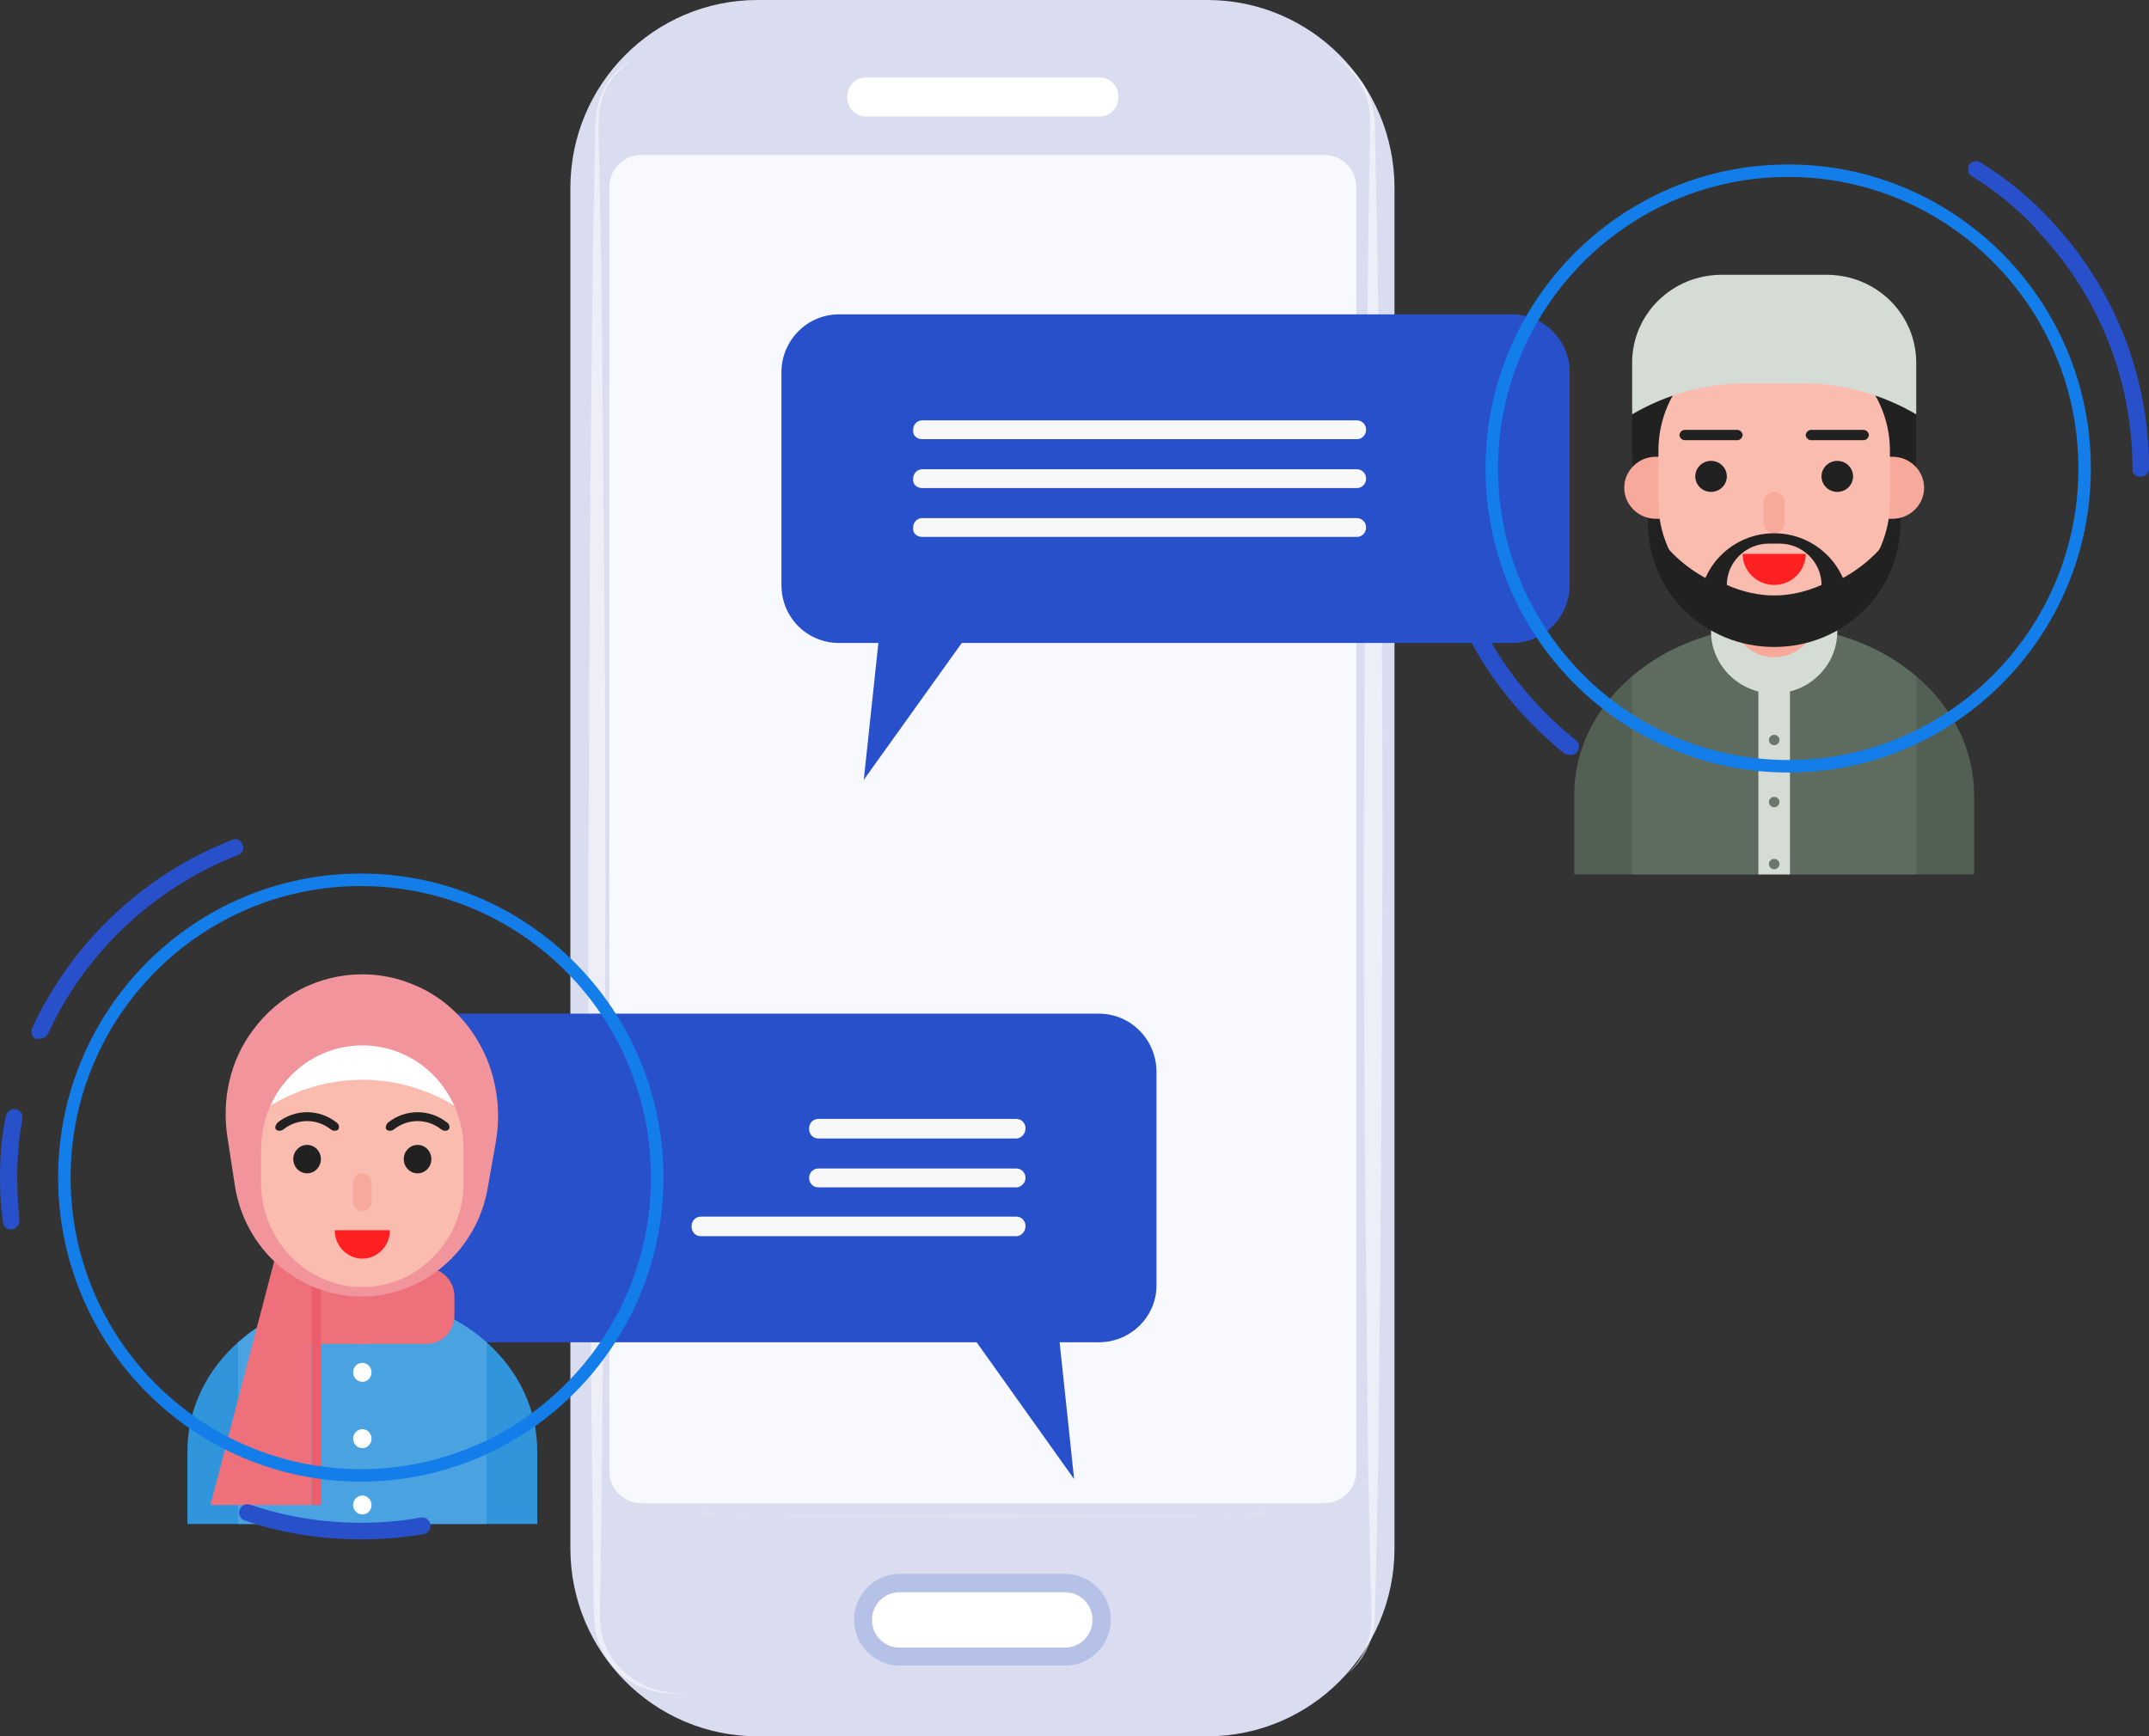 <?xml version="1.0" encoding="UTF-8"?> <svg xmlns="http://www.w3.org/2000/svg" width="172" height="139" viewBox="0 0 172 139" fill="none"><rect x="0" y="0" width="172" height="139" fill="#333333" stroke="none"/><path d="M60.629 139H96.634C104.902 139 111.612 132.258 111.612 123.95V15.05C111.612 6.742 104.902 0 96.634 0H60.629C52.361 0 45.651 6.742 45.651 15.05V123.95C45.651 132.258 52.361 139 60.629 139Z" fill="#DADDEF"></path><path d="M51.343 120.34H105.98C107.418 120.34 108.556 119.196 108.556 117.751V14.991C108.556 13.546 107.418 12.402 105.98 12.402H51.343C49.905 12.402 48.767 13.546 48.767 14.991V117.751C48.767 119.196 49.905 120.34 51.343 120.34Z" fill="#F8F9FF"></path><path d="M69.316 9.331H88.008C88.847 9.331 89.506 8.668 89.506 7.826V7.705C89.506 6.862 88.847 6.2 88.008 6.2H69.316C68.477 6.2 67.818 6.862 67.818 7.705V7.826C67.818 8.668 68.477 9.331 69.316 9.331Z" fill="white"></path><path d="M71.892 131.895H85.311C86.45 131.895 87.408 130.931 87.408 129.788V129.607C87.408 128.463 86.45 127.5 85.311 127.5H71.892C70.754 127.5 69.795 128.463 69.795 129.607V129.788C69.795 130.931 70.754 131.895 71.892 131.895Z" fill="white"></path><path opacity="0.2" d="M72.012 127.442H85.252C86.45 127.442 87.469 128.465 87.469 129.669C87.469 130.873 86.45 131.897 85.252 131.897H72.012C70.814 131.897 69.795 130.873 69.795 129.669C69.795 128.465 70.814 127.442 72.012 127.442ZM72.012 125.997C69.975 125.997 68.357 127.683 68.357 129.669C68.357 131.716 70.035 133.341 72.012 133.341H85.252C87.289 133.341 88.906 131.656 88.906 129.669C88.906 127.622 87.229 125.997 85.252 125.997H72.012Z" fill="#2850CB"></path><g opacity="0.8"><g opacity="0.8"><path opacity="0.8" d="M107.837 134.003C108.916 133.16 109.635 131.896 109.934 130.512C110.054 129.849 110.054 129.127 110.054 128.465L110.114 126.418L110.294 118.171L110.473 101.676C110.593 90.72 110.593 79.704 110.653 68.747C110.653 57.791 110.593 46.775 110.473 35.818L110.234 19.264L110.054 11.016C110.054 10.354 110.054 9.632 109.934 8.969C109.814 8.247 109.575 7.585 109.275 6.983C108.616 5.779 107.478 4.816 106.22 4.274C107.478 4.876 108.496 5.839 109.095 7.103C109.395 7.705 109.575 8.367 109.635 9.03C109.694 9.692 109.635 10.354 109.635 11.076L109.515 19.264L109.335 35.758C109.215 46.714 109.215 57.731 109.155 68.687C109.155 79.643 109.215 90.66 109.335 101.616L109.515 118.111L109.694 126.358L109.754 128.405C109.754 129.067 109.814 129.789 109.694 130.451C109.515 131.776 108.856 133.04 107.837 134.003Z" fill="white"></path></g></g><g opacity="0.8"><g opacity="0.8"><path opacity="0.8" d="M51.223 4.396C50.564 4.697 49.965 5.118 49.485 5.6C48.946 6.081 48.527 6.683 48.227 7.345C47.928 8.008 47.748 8.73 47.688 9.452C47.628 10.175 47.628 10.897 47.628 11.62L47.448 20.228L47.269 37.385C47.149 48.823 47.149 60.261 47.089 71.698C47.089 83.136 47.149 94.574 47.269 106.012L47.448 123.169L47.508 127.443C47.508 128.165 47.508 128.888 47.568 129.61C47.568 130.332 47.748 131.055 48.047 131.777C48.647 133.162 49.665 134.245 50.983 134.908C51.642 135.209 52.361 135.449 53.02 135.51C53.739 135.63 54.458 135.57 55.177 135.57C54.458 135.57 53.739 135.57 53.08 135.389C52.361 135.269 51.702 135.028 51.103 134.667C49.845 134.005 48.886 132.861 48.407 131.597C47.868 130.272 48.047 128.888 48.047 127.443L48.107 123.169L48.287 106.012C48.407 94.574 48.407 83.136 48.467 71.698C48.467 60.261 48.407 48.823 48.287 37.385L48.107 20.228L47.928 11.62C47.928 10.897 47.868 10.175 47.928 9.513C47.928 8.79 48.107 8.128 48.347 7.466C48.587 6.804 49.006 6.202 49.485 5.72C50.024 5.178 50.564 4.697 51.223 4.396Z" fill="white"></path></g></g><g opacity="0.5"><g opacity="0.5"><path opacity="0.5" d="M99.03 121.361C95.616 121.3 92.261 121.24 88.846 121.24L78.661 121.18L68.477 121.24L63.384 121.3L58.292 121.361L63.384 121.421L68.477 121.481L78.661 121.541L88.846 121.481C92.261 121.481 95.616 121.421 99.03 121.361Z" fill="white"></path></g></g><g opacity="0.5"><g opacity="0.5"><path opacity="0.5" d="M101.487 121.24C101.247 121.119 101.007 121.059 100.768 121.059C100.528 121.059 100.288 121.119 100.049 121.24C100.288 121.36 100.528 121.42 100.768 121.42C101.007 121.42 101.247 121.42 101.487 121.24Z" fill="white"></path></g></g><g opacity="0.5"><g opacity="0.5"><path opacity="0.5" d="M57.274 121.24C57.034 121.119 56.794 121.059 56.555 121.059C56.315 121.059 56.076 121.119 55.836 121.24C56.076 121.36 56.315 121.42 56.555 121.42C56.794 121.42 57.034 121.42 57.274 121.24Z" fill="white"></path></g></g><path d="M87.947 107.456H34.089C31.512 107.456 29.476 105.349 29.476 102.821V85.784C29.476 83.196 31.572 81.149 34.089 81.149H87.947C90.523 81.149 92.56 83.256 92.56 85.784V102.821C92.62 105.349 90.523 107.456 87.947 107.456Z" fill="#2850CB"></path><path d="M81.357 91.14H65.481C65.061 91.14 64.762 90.779 64.762 90.418V90.297C64.762 89.876 65.121 89.575 65.481 89.575H81.357C81.776 89.575 82.076 89.936 82.076 90.297V90.357C82.076 90.779 81.716 91.14 81.357 91.14Z" fill="#F8F8F8"></path><path d="M81.357 95.052H65.481C65.061 95.052 64.762 94.691 64.762 94.33V94.27C64.762 93.849 65.121 93.547 65.481 93.547H81.357C81.776 93.547 82.076 93.909 82.076 94.27V94.33C82.076 94.691 81.716 95.052 81.357 95.052Z" fill="#F8F8F8"></path><path d="M81.357 98.964H56.075C55.656 98.964 55.356 98.603 55.356 98.242V98.121C55.356 97.7 55.716 97.399 56.075 97.399H81.357C81.776 97.399 82.076 97.76 82.076 98.121V98.181C82.076 98.603 81.717 98.964 81.357 98.964Z" fill="#F8F8F8"></path><path d="M77.523 106.551L85.971 118.411L84.713 106.551H77.523Z" fill="#2850CB"></path><path d="M29 103.793C36.737 103.793 43 109.331 43 116.159V122H15V116.159C15 109.331 21.263 103.793 29 103.793Z" fill="#3195DC"></path><path d="M29 103.793C32.905 103.793 36.405 105.197 38.947 107.472V122H19.053V107.472C21.595 105.197 25.095 103.793 29 103.793Z" fill="#4BA2E1"></path><path d="M29 107.586C30.695 107.586 32.022 106.183 32.022 104.476V101.897H25.98V104.476C25.98 106.183 27.306 107.586 29 107.586Z" fill="#F7A99B"></path><path d="M34.158 101.517H23.842C22.627 101.517 21.632 102.541 21.632 103.793V105.31C21.632 106.562 22.627 107.586 23.842 107.586H34.158C35.374 107.586 36.369 106.562 36.369 105.31V103.793C36.369 102.541 35.374 101.517 34.158 101.517Z" fill="#EE707B"></path><path d="M29 110.621C29.407 110.621 29.736 110.281 29.736 109.862C29.736 109.443 29.407 109.103 29 109.103C28.593 109.103 28.263 109.443 28.263 109.862C28.263 110.281 28.593 110.621 29 110.621Z" fill="white"></path><path d="M29 115.931C29.407 115.931 29.736 115.591 29.736 115.172C29.736 114.753 29.407 114.414 29 114.414C28.593 114.414 28.263 114.753 28.263 115.172C28.263 115.591 28.593 115.931 29 115.931Z" fill="white"></path><path d="M29 121.241C29.407 121.241 29.736 120.902 29.736 120.483C29.736 120.064 29.407 119.724 29 119.724C28.593 119.724 28.263 120.064 28.263 120.483C28.263 120.902 28.593 121.241 29 121.241Z" fill="white"></path><path d="M24.947 120.483H16.842L22 100.759H24.947V120.483Z" fill="#EE707B"></path><path d="M25.684 100.759H24.947V120.483H25.684V100.759Z" fill="#EC5E6B"></path><path d="M28.926 103.793C23.878 103.793 19.568 100 18.794 94.879L18.205 91.048C17.726 88.014 18.426 84.865 20.268 82.438C22.258 79.745 25.426 78 29 78C30.878 78 32.61 78.493 34.157 79.328C38.358 81.641 40.531 86.572 39.684 91.428L39.021 95.183C38.136 100.152 33.863 103.793 28.926 103.793Z" fill="#F2949C"></path><path d="M29 103.035C33.458 103.035 37.105 99.279 37.105 94.69V90.897C37.105 86.269 33.495 82.552 29 82.552C24.542 82.552 20.895 86.307 20.895 90.897V94.69C20.895 99.279 24.542 103.035 29 103.035Z" fill="#FABCAF"></path><path d="M26.789 98.483C26.789 99.734 27.784 100.759 29 100.759C30.215 100.759 31.21 99.734 31.21 98.483H26.789Z" fill="#FF2121"></path><path d="M22.7 90.403C23.806 89.531 25.353 89.531 26.458 90.403C26.642 90.555 26.9 90.555 27.048 90.441C27.195 90.29 27.158 89.986 26.9 89.835C25.537 88.772 23.621 88.772 22.258 89.835C22.037 90.024 21.963 90.328 22.111 90.441C22.258 90.555 22.516 90.555 22.7 90.403Z" fill="#212121"></path><path d="M31.542 90.403C32.647 89.531 34.195 89.531 35.3 90.403C35.484 90.555 35.742 90.555 35.889 90.441C36.037 90.29 36 89.986 35.742 89.835C34.379 88.772 32.463 88.772 31.1 89.835C30.879 90.024 30.805 90.328 30.953 90.441C31.1 90.555 31.358 90.555 31.542 90.403Z" fill="#212121"></path><path d="M29 96.966C29.405 96.966 29.736 96.624 29.736 96.207V94.69C29.736 94.272 29.405 93.931 29 93.931C28.594 93.931 28.263 94.272 28.263 94.69V96.207C28.263 96.624 28.594 96.966 29 96.966Z" fill="#F7A99B"></path><path d="M33.421 93.931C34.031 93.931 34.526 93.421 34.526 92.793C34.526 92.165 34.031 91.655 33.421 91.655C32.81 91.655 32.315 92.165 32.315 92.793C32.315 93.421 32.81 93.931 33.421 93.931Z" fill="#212121"></path><path d="M24.579 93.931C25.189 93.931 25.684 93.421 25.684 92.793C25.684 92.165 25.189 91.655 24.579 91.655C23.968 91.655 23.474 92.165 23.474 92.793C23.474 93.421 23.968 93.931 24.579 93.931Z" fill="#212121"></path><path d="M37.105 84.221C32.058 81.338 25.942 81.338 20.895 84.221V89C25.794 85.586 32.205 85.586 37.105 89V84.221Z" fill="white"></path><path d="M29 78.379C23.29 78.379 18.685 83.121 18.685 89L20.895 92.034C20.895 87.407 24.506 83.69 29 83.69C33.495 83.69 37.106 87.407 37.106 92.034L39.316 89C39.316 83.121 34.711 78.379 29 78.379Z" fill="#F2949C"></path><path d="M28.877 118.111C41.979 118.111 52.601 107.438 52.601 94.272C52.601 81.106 41.979 70.433 28.877 70.433C15.774 70.433 5.152 81.106 5.152 94.272C5.152 107.438 15.774 118.111 28.877 118.111Z" stroke="#137EEA" stroke-miterlimit="10"></path><path d="M142 50.138C133.158 50.138 126 56.179 126 63.628V70H158V63.628C158 56.179 150.842 50.138 142 50.138Z" fill="#526053"></path><path d="M142 50.138C137.537 50.138 133.537 51.669 130.632 54.152V70H153.369V54.152C150.463 51.669 146.463 50.138 142 50.138Z" fill="#5E6B5F"></path><path d="M143.264 55.103H140.737V70H143.264V55.103Z" fill="#D5DBD5"></path><path d="M142 47.655C135.727 47.655 130.632 42.648 130.632 36.483V33.172C130.632 27.007 135.727 22 142 22C148.274 22 153.369 27.007 153.369 33.172V36.483C153.369 42.648 148.274 47.655 142 47.655Z" fill="#212121"></path><path d="M142 55.517C139.221 55.517 136.947 53.283 136.947 50.552V49.724H147.053V50.552C147.053 53.283 144.779 55.517 142 55.517Z" fill="#D5DBD5"></path><path d="M142 52.621C140.148 52.621 138.632 51.131 138.632 49.31V46H145.369V49.31C145.369 51.131 143.853 52.621 142 52.621Z" fill="#F7A99B"></path><path d="M150.211 41.531H151.474C152.864 41.531 154 40.414 154 39.048C154 37.683 152.864 36.566 151.474 36.566H150.211C148.821 36.566 147.685 37.683 147.685 39.048C147.685 40.414 148.821 41.531 150.211 41.531Z" fill="#F7A99B"></path><path d="M133.789 41.531H132.526C131.137 41.531 130 40.414 130 39.048C130 37.683 131.137 36.566 132.526 36.566H133.789C135.179 36.566 136.316 37.683 136.316 39.048C136.316 40.414 135.179 41.531 133.789 41.531Z" fill="#F7A99B"></path><path d="M142 49.31C136.906 49.31 132.737 45.214 132.737 40.207V36.069C132.737 31.021 136.864 26.966 142 26.966C147.095 26.966 151.264 31.062 151.264 36.069V40.207C151.264 45.214 147.095 49.31 142 49.31Z" fill="#FABCAF"></path><path d="M142 42.69C141.537 42.69 141.158 42.317 141.158 41.862V40.207C141.158 39.752 141.537 39.379 142 39.379C142.463 39.379 142.842 39.752 142.842 40.207V41.862C142.842 42.317 142.463 42.69 142 42.69Z" fill="#F7A99B"></path><path d="M136.948 39.379C137.645 39.379 138.211 38.824 138.211 38.138C138.211 37.452 137.645 36.897 136.948 36.897C136.25 36.897 135.685 37.452 135.685 38.138C135.685 38.824 136.25 39.379 136.948 39.379Z" fill="#212121"></path><path d="M147.052 39.379C147.75 39.379 148.315 38.824 148.315 38.138C148.315 37.452 147.75 36.897 147.052 36.897C146.355 36.897 145.789 37.452 145.789 38.138C145.789 38.824 146.355 39.379 147.052 39.379Z" fill="#212121"></path><path d="M137.79 22H146.211C150.169 22 153.369 25.145 153.369 29.035V33.172C150.632 31.559 147.474 30.69 144.232 30.69H139.769C136.527 30.69 133.369 31.559 130.632 33.172V29.035C130.632 25.145 133.832 22 137.79 22Z" fill="#D5DBD5"></path><path d="M149.158 35.241H144.947C144.737 35.241 144.526 35.035 144.526 34.828C144.526 34.621 144.737 34.414 144.947 34.414H149.158C149.368 34.414 149.579 34.621 149.579 34.828C149.579 35.035 149.368 35.241 149.158 35.241Z" fill="#212121"></path><path d="M139.052 35.241H134.842C134.631 35.241 134.421 35.035 134.421 34.828C134.421 34.621 134.631 34.414 134.842 34.414H139.052C139.263 34.414 139.474 34.621 139.474 34.828C139.474 35.035 139.263 35.241 139.052 35.241Z" fill="#212121"></path><path d="M142 42.69C139.095 42.69 136.611 44.759 136.105 47.572V47.655H147.895V47.572C147.39 44.759 144.905 42.69 142 42.69Z" fill="#212121"></path><path d="M142 47.655C137.579 47.655 133.789 45.214 131.895 41.614V41.862C131.895 47.365 136.4 51.793 142 51.793C147.6 51.793 152.105 47.365 152.105 41.862V41.614C150.21 45.214 146.421 47.655 142 47.655Z" fill="#212121"></path><path d="M142 59.655C142.233 59.655 142.421 59.47 142.421 59.241C142.421 59.013 142.233 58.828 142 58.828C141.768 58.828 141.579 59.013 141.579 59.241C141.579 59.47 141.768 59.655 142 59.655Z" fill="#6B776B"></path><path d="M142 64.621C142.233 64.621 142.421 64.435 142.421 64.207C142.421 63.978 142.233 63.793 142 63.793C141.768 63.793 141.579 63.978 141.579 64.207C141.579 64.435 141.768 64.621 142 64.621Z" fill="#6B776B"></path><path d="M142 69.586C142.233 69.586 142.421 69.401 142.421 69.172C142.421 68.944 142.233 68.759 142 68.759C141.768 68.759 141.579 68.944 141.579 69.172C141.579 69.401 141.768 69.586 142 69.586Z" fill="#6B776B"></path><path d="M141.579 43.517H142.421C144.274 43.517 145.79 45.007 145.79 46.828C143.264 47.945 140.737 47.945 138.211 46.828C138.211 45.007 139.727 43.517 141.579 43.517Z" fill="#FABCAF"></path><path d="M144.526 44.345C144.526 45.71 143.389 46.828 142 46.828C140.61 46.828 139.474 45.71 139.474 44.345H144.526Z" fill="#FF2121"></path><path d="M67.158 51.472H121.017C123.593 51.472 125.63 49.365 125.63 46.837V29.8C125.63 27.212 123.533 25.165 121.017 25.165H67.158C64.582 25.165 62.545 27.272 62.545 29.8V46.837C62.545 49.425 64.582 51.472 67.158 51.472Z" fill="#2850CB"></path><path d="M73.808 35.158H108.615C109.034 35.158 109.334 34.797 109.334 34.436V34.376C109.334 33.954 108.974 33.653 108.615 33.653H73.808C73.388 33.653 73.089 34.014 73.089 34.376V34.436C73.029 34.857 73.388 35.158 73.808 35.158Z" fill="#F8F8F8"></path><path d="M73.808 39.072H108.615C109.034 39.072 109.334 38.71 109.334 38.349V38.289C109.334 37.868 108.974 37.567 108.615 37.567H73.808C73.388 37.567 73.089 37.928 73.089 38.289V38.349C73.029 38.771 73.388 39.072 73.808 39.072Z" fill="#F8F8F8"></path><path d="M73.808 42.983H108.615C109.034 42.983 109.334 42.621 109.334 42.26V42.2C109.334 41.779 108.974 41.477 108.615 41.477H73.808C73.388 41.477 73.089 41.839 73.089 42.2V42.26C73.029 42.681 73.388 42.983 73.808 42.983Z" fill="#F8F8F8"></path><path d="M77.582 50.629L69.135 62.428L70.393 50.629H77.582Z" fill="#2850CB"></path><path d="M143.124 61.343C156.226 61.343 166.848 50.67 166.848 37.504C166.848 24.338 156.226 13.665 143.124 13.665C130.021 13.665 119.399 24.338 119.399 37.504C119.399 50.67 130.021 61.343 143.124 61.343Z" stroke="#137EEA" stroke-miterlimit="10"></path><path d="M28.877 123.228C30.555 123.228 32.292 123.108 33.909 122.807C34.269 122.746 34.508 122.385 34.449 122.024C34.389 121.663 34.029 121.422 33.67 121.482C32.112 121.783 30.495 121.904 28.877 121.904C25.822 121.904 22.886 121.422 20.011 120.459C19.651 120.338 19.292 120.519 19.172 120.88C19.052 121.241 19.232 121.603 19.591 121.723C22.527 122.746 25.702 123.228 28.877 123.228Z" fill="#2850CB"></path><path d="M0.899 98.427H0.959C1.318 98.367 1.558 98.066 1.558 97.704C1.438 96.561 1.378 95.417 1.378 94.333C1.378 92.708 1.498 91.143 1.797 89.578C1.857 89.216 1.618 88.855 1.258 88.795C0.899 88.735 0.539 88.975 0.479 89.337C0.12 90.902 0 92.587 0 94.273C0 95.477 0.06 96.681 0.24 97.825C0.24 98.186 0.539 98.427 0.899 98.427Z" fill="#2850CB"></path><path d="M3.236 83.136C3.475 83.136 3.715 83.016 3.835 82.775C6.83 76.213 12.402 71.036 19.052 68.447C19.411 68.327 19.591 67.906 19.411 67.605C19.291 67.243 18.872 67.063 18.572 67.243C11.563 69.952 5.752 75.431 2.577 82.293C2.397 82.654 2.577 83.016 2.876 83.196C3.056 83.136 3.116 83.136 3.236 83.136Z" fill="#2850CB"></path><path d="M163.553 18.662C163.732 18.662 163.912 18.602 164.032 18.482C164.272 18.241 164.331 17.82 164.032 17.519C162.414 15.773 160.557 14.268 158.52 13.004C158.221 12.823 157.801 12.883 157.622 13.184C157.442 13.485 157.502 13.907 157.801 14.087C159.718 15.291 161.516 16.736 163.073 18.422C163.193 18.602 163.373 18.662 163.553 18.662Z" fill="#2850CB"></path><path d="M171.341 38.168C171.701 38.168 172 37.867 172 37.506C172 30.041 169.185 22.938 164.032 17.52C163.793 17.279 163.373 17.219 163.074 17.52C162.834 17.761 162.774 18.182 163.074 18.483C167.986 23.66 170.682 30.403 170.682 37.566C170.622 37.867 170.922 38.168 171.341 38.168Z" fill="#2850CB"></path><path d="M125.69 60.439C125.869 60.439 126.109 60.379 126.229 60.198C126.468 59.897 126.409 59.476 126.109 59.235C122.335 56.225 119.399 52.312 117.602 47.858C117.482 47.496 117.063 47.316 116.703 47.496C116.344 47.617 116.224 48.038 116.344 48.399C118.201 53.095 121.316 57.188 125.27 60.379C125.39 60.379 125.57 60.439 125.69 60.439Z" fill="#2850CB"></path><path d="M115.445 43.706C115.505 43.706 115.505 43.706 115.565 43.706C115.925 43.645 116.164 43.284 116.104 42.923C115.745 41.177 115.565 39.371 115.565 37.565C115.565 34.736 115.984 31.967 116.823 29.318C116.943 28.957 116.763 28.596 116.404 28.475C116.044 28.355 115.685 28.535 115.565 28.896C114.666 31.666 114.247 34.615 114.247 37.565C114.247 39.431 114.427 41.358 114.786 43.164C114.906 43.465 115.146 43.706 115.445 43.706Z" fill="#2850CB"></path></svg> 
